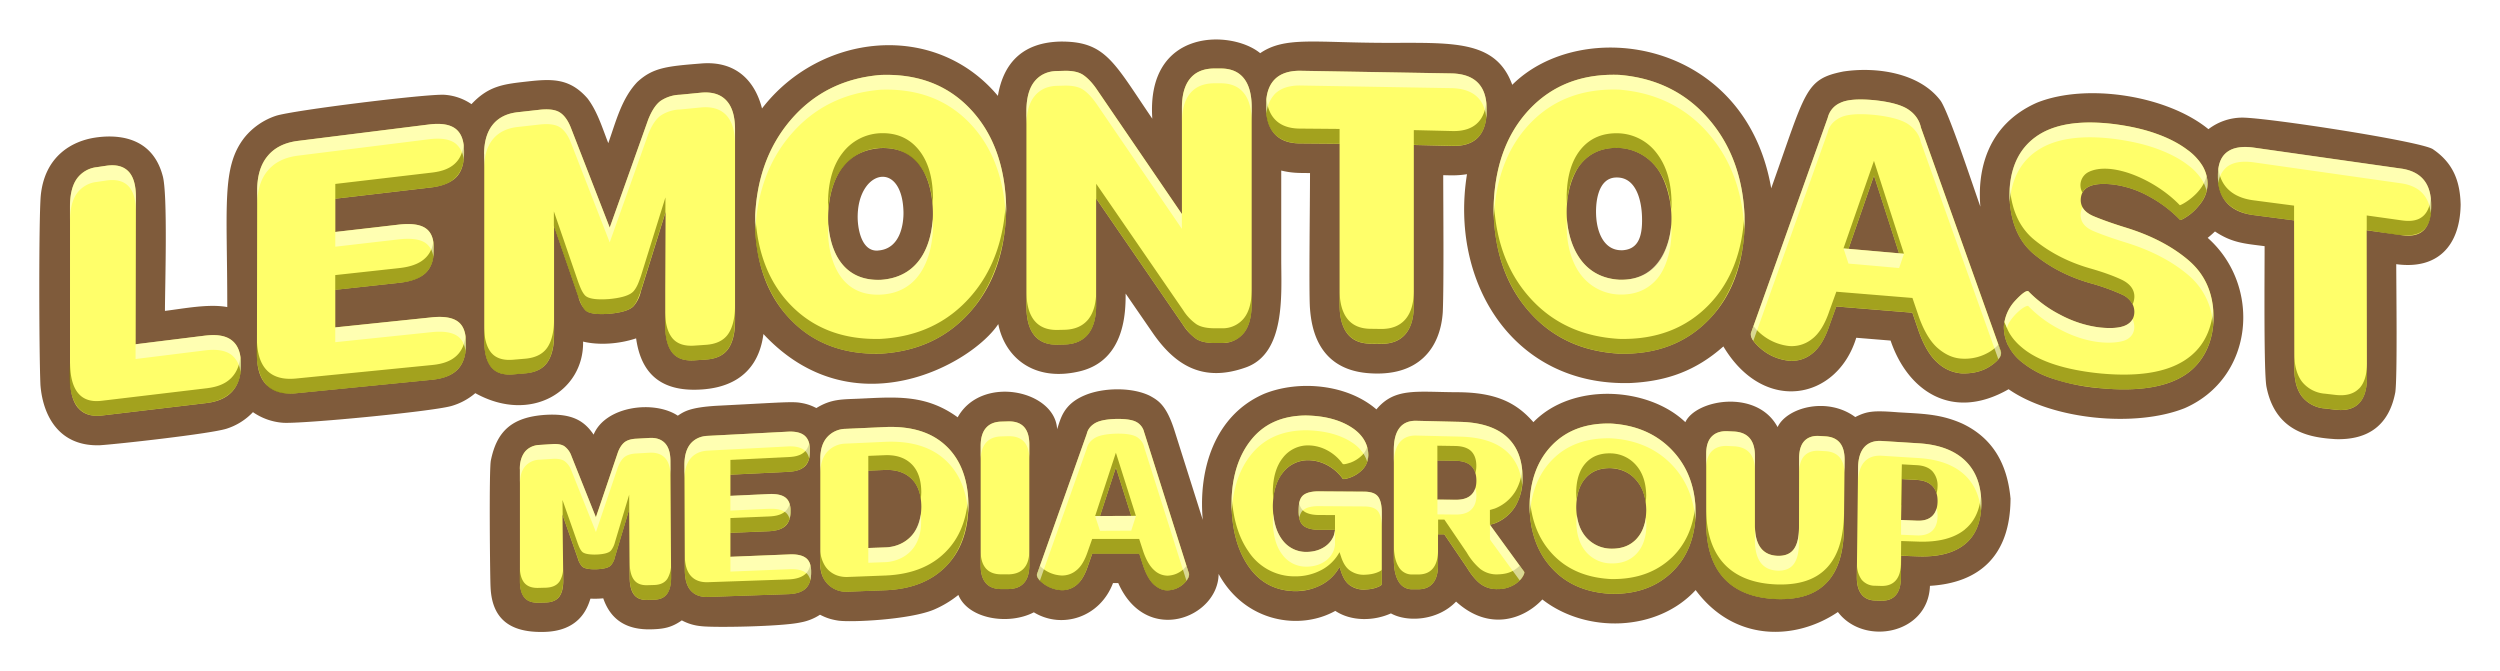 <?xml version="1.0" encoding="UTF-8"?>
<svg xmlns="http://www.w3.org/2000/svg" id="Layer_2" data-name="Layer 2" viewBox="0 0 508.2 136.46">
  <defs>
    <pattern id="st_Fill" width="2" height="2" patternTransform="rotate(60 10 10)" patternUnits="userSpaceOnUse">
      <circle cx="1" cy="1" r="2" fill="#ffff6a"></circle>
    </pattern>
    <pattern id="st_ShadowTop" width="1" height="1" x="1" y="1" patternTransform="rotate(60 10 10)" patternUnits="userSpaceOnUse">
      <circle cx=".5" cy=".5" r=".45" fill="#ffffe6"></circle>
    </pattern>
    <pattern id="st_ShadowBottom" width="1" height="1" x="2" y="2" patternTransform="rotate(60 10 10)" patternUnits="userSpaceOnUse">
      <circle cx=".5" cy=".5" r=".5" fill="#807e00"></circle>
    </pattern>
    <pattern id="st_StrokeBrown" width="1" height="1" x="2" y="2" patternTransform="rotate(60 10 10)" patternUnits="userSpaceOnUse">
      <circle cx=".5" cy=".5" r=".6" fill="#76502e"></circle>
    </pattern>
    <pattern id="st_StrokeWhite" width="1" height="1" patternTransform="rotate(60 10 10)" patternUnits="userSpaceOnUse">
      <circle cx=".5" cy=".5" r=".6" fill="#fff"></circle>
    </pattern>
    <style>
      .c-ShadowTop{fill:url(#st_ShadowTop)}.c-StrokeBrown{fill:url(#st_StrokeBrown)}
    </style>
  </defs>
  <g id="LTMG-Logo">
    <path id="StrokeWhite" fill="url(#st_StrokeWhite)" d="M508.19 41.47c-.16-7.81-3.1-13.59-8.98-17.65-1.51-1.1-3.41-2.27-21.94-5.23-2.9-.46-17.56-2.78-21.78-2.68-.13 0-.25 0-.38.02-2.11.15-3.94.48-5.64 1.07-11.04-6.23-27.35-7.96-38.36-3.56l-.26.11a27.85 27.85 0 0 0-8.15 5.43 20.15 20.15 0 0 0-1.51-2.87c-.09-.13-.17-.26-.27-.38-6.57-8.8-18.89-10.4-27.44-9.09l-.36.06c-7.41 1.48-10.83 4.49-13.7 10.36a39.36 39.36 0 0 0-19.41-13.42c-10.63-3.38-21.89-2.37-30.75 2.4C302.93.68 293.6.71 284.5.72h-3.15c-3.29 0-6.15-.09-8.67-.16-6.7-.18-11.72-.32-16.28 1.24-5.52-2.27-12.89-2.72-19.32.58a19.17 19.17 0 0 0-5.62 4.35C227.72 2.84 223.2.45 215.77.45h-.39c-6.39.14-11.56 2.32-15.16 6.24a36.47 36.47 0 0 0-20.35-5.49 40.7 40.7 0 0 0-23.46 8.21c-3.75-3.31-8.74-4.94-14.45-4.48-7.55.6-12.53 1-17.8 5.82l-.37.36c-.34.36-.67.73-.98 1.1-5.95-4.78-12.41-4.05-16.48-3.58l-.15.02c-3.79.43-7.67.87-11.61 3.29a25.44 25.44 0 0 0-3.24-.59l-.4-.04c-4.56-.31-32.79 3.19-37.28 4.63l-.33.12a21.93 21.93 0 0 0-9.88 6.93 21.97 21.97 0 0 0-3.84 7.31c-3.58-7.85-11.49-11.73-21.42-10.23-10.03 1.5-16.87 8.78-17.85 19l-.01.11c-.44 5.45-.38 32.64-.08 39.4l.01.24c.88 11.87 8.7 19.7 19.57 19.7l.75-.01.26-.01c2.52-.16 22.64-2.21 27.47-3.66l.36-.12c1.4-.5 2.62-1.03 3.75-1.66 1.28.39 2.64.65 4.19.84l.38.04c4.63.32 27.94-1.93 35.3-3.32-.12.44-.23.89-.33 1.36-.76 4.21-.28 25.48-.23 27.66.42 10.57 7.23 16.84 18.19 16.84h.42c4.43-.02 8.25-1.23 11.24-3.46 3.02 2.03 6.79 3.06 11.09 2.93 2.27-.07 4.36-.32 6.49-1.11.74.17 1.5.31 2.34.4 3.46.43 17.96.21 22.9-.87.97-.2 1.84-.44 2.67-.72.68.17 1.39.32 2.16.44 3.65.54 17.06.02 23.73-2.77l.15-.06.47-.21c.98.59 2.03 1.1 3.16 1.52a22.16 22.16 0 0 0 13.14.56 18.75 18.75 0 0 0 16.91-2.62 17.7 17.7 0 0 0 14.37 3.12 18.99 18.99 0 0 0 7.98-3.74 25.35 25.35 0 0 0 22.25 3.05 20.61 20.61 0 0 0 11.27.25c4.09 1.05 8.98.77 13.35-1.24a19.27 19.27 0 0 0 17.98-.43c9.47 4.57 21.08 4.17 29.96-.88 8.74 6.89 19.69 7.19 28.73 3.37a19.3 19.3 0 0 0 15.3 1.5 17.35 17.35 0 0 0 10.77-9.3c11.36-2.84 17.97-11.82 17.97-24.95a29.89 29.89 0 0 0-2.63-10.67c10.65 3.35 23.77 3.53 33.02-.17l.25-.1a28.14 28.14 0 0 0 7.27-4.6c3.25 7.05 9.83 10.93 19.64 11.56l.27.01c10.75.34 18.29-5.68 20.25-16.06l.06-.37c.33-2.34.37-8.56.31-19.75a17.11 17.11 0 0 0 6.44-3.46c2.94-2.52 6.47-7.32 6.6-15.88v-.29Z"></path>
    <g id="StrokeBrown">
      <path d="M494.59 30.35c-2.21-1.61-34.37-6.54-38.93-6.44a11.4 11.4 0 0 0-6.73 2.35c-8.4-6.86-24.78-9.43-34.85-5.39-10.23 4.52-12.14 13.88-11.51 21.14-1.51-4.23-6.29-18.82-8.06-21.5-4.27-5.73-13.11-6.99-19.82-5.97-7.81 1.56-7.56 3.89-14.64 23.74-5.25-30.41-38.54-35.09-52.64-21.04-3.39-9.32-12.42-8.49-26.07-8.53-14.19-.04-20.18-1.32-25.17 2.1-5.72-4.74-23.2-5.24-21.93 13.32-7.82-11.45-9.44-15.75-18.67-15.68-7.24.16-11.52 3.9-12.72 11.04-12.83-15.32-36.13-12.8-47.95 2.56-1.42-5.58-5.27-9.71-12.29-9.15-7.02.56-9.85.83-13.04 3.75-3.22 3.36-4.38 8.12-5.92 12.45-1.2-3.07-2.22-6.47-4.21-9.08-3.6-4.14-7.21-4.02-12.21-3.46-4.83.54-7.86.85-11.39 4.61a11.03 11.03 0 0 0-5.46-1.9c-3.46-.24-30.79 3.14-34.28 4.27a13.85 13.85 0 0 0-6.38 4.39c-4.75 6.03-3.51 13.88-3.52 34.49-3.77-.7-8.79.3-12.67.78 0-4.73.61-23.93-.47-27.5-2.2-8.2-9.58-8.35-13.7-7.73-4.66.7-10.3 3.72-11.08 11.86-.41 5.03-.35 31.71-.06 38.4.43 5.76 3.41 12.56 12.08 12.28 3.68-.24 22.23-2.3 25.68-3.34a12.64 12.64 0 0 0 5.44-3.39 12.27 12.27 0 0 0 6.1 2.16c3.77.26 29.83-2.23 34.14-3.38a12.94 12.94 0 0 0 4.96-2.64c11.33 6.3 22.11-.46 21.91-10.48 3.38.81 7.5.44 10.78-.66 1.08 7.8 5.73 10.91 13.36 10.39 3.73-.26 11.26-1.62 12.52-11.27 18.32 19.64 42.42 6.02 47.74-2.02 1.35 6.79 7.26 11.82 16.56 9.6 9.3-2.23 9.33-12.25 9.33-15.8l5.44 7.9c4.49 6.53 10.13 10.3 19.04 7.09 8.09-2.91 7.15-14.94 7.15-21.86V34.67c2.26.54 3.6.49 5.85.51 0 5.94-.25 24.26-.01 27.48.29 3.88 1.53 12.33 11.76 13.19s14.76-5 15.24-12.42c.24-5.61.09-22.16.09-27.82 1.82.05 2.99.09 4.83-.2-3.55 22.03 9.43 43.15 33.25 42.45 7.39-.36 13.3-2.5 18.87-7.44 8.23 13.82 23.13 10.92 27.01-1.76l6.98.57c3.45 10.19 12.47 16.5 23.99 9.89 8.9 6.21 25.79 7.85 35.82 3.84 14.16-6.22 15.61-24.91 4.65-34.61.55-.44.97-.82 1.48-1.3 3.52 2.35 6.07 2.47 10.09 2.99 0 5.8-.18 25.25.36 28.48 1.83 9.64 9.45 10.45 14.07 10.75 6.68.2 10.88-2.87 12.14-9.54.43-3.03.2-20.81.19-26.03 8.39 1.16 12.96-3.72 13.09-12.07-.1-4.81-1.54-8.51-5.61-11.28ZM178.43 50.94c-2.9.17-3.91-3.37-4.07-6.21-.22-5.64 2.61-8.89 5.2-8.79 2.07.08 3.99 2.31 4.1 7.17.04 2.2-.53 7.54-5.23 7.82Zm151.19-.07c-3.33.02-4.86-3.19-5.13-6.61-.23-2.9.24-8.24 4.2-8.18 4.05 0 5.03 4.97 5.1 8.11.13 4.37-1.04 6.6-4.18 6.69Z" class="c-StrokeBrown"></path>
      <path d="M408.7 101.24c0 11.78-6.39 17.25-16.38 17.85-.34 9.85-13.43 12.3-18.71 5.32-8.5 5.76-20.98 6.23-28.92-4.46-7.82 8.49-22.22 8.88-31.16 1.91-3.74 4.01-10.81 6.56-17.54.43-3.75 3.93-9.98 4.23-13.24 2.4-3.47 1.57-8.06 1.66-11.31-.51-7.24 4.05-18.36 2.32-23.72-7.51-.06 8.9-14.72 14.7-20.4 1.86h-1.07c-2.66 7.03-10.42 9.41-16.09 5.94-5.1 2.67-13.35 1.39-15.34-3.53a21.37 21.37 0 0 1-4.96 2.98c-4.97 2.08-16.89 2.62-19.46 2.24-1.45-.23-2.4-.53-3.71-1.2a10.6 10.6 0 0 1-3.97 1.57c-3.75.84-17.71 1.09-20.25.75a10.12 10.12 0 0 1-3.87-1.17c-2.08 1.46-3.67 1.75-6.16 1.82-4.75.14-8.2-1.65-9.81-6.3-.94.08-1.67.1-2.61.06-.68 2.24-2.47 6.73-9.72 6.77-6.54.09-10.32-2.56-10.58-9.16-.1-1.55-.34-24.07.07-25.73 1.2-5.84 4.19-8.79 11.09-9.24 5.49-.33 7.93 1.27 9.79 4.02 2.41-5.82 12.29-7.06 17.12-3.85 1.28-.86 2.52-1.7 7.99-2.02 11.7-.59 14.72-.86 16.58-.65 1.41.2 2.31.47 3.59 1.12 3.09-1.9 5.28-1.75 8.74-1.91 7.46-.34 13.51-.92 19.99 3.79 4.85-8.73 19.83-5.49 20.21 2.41.73-2.07 1.21-5.03 5.61-6.88 3.73-1.59 9.68-1.71 13.33.14 1.62.92 3.3 1.83 4.97 7.17l5.7 18.01c-.93-10.22 2.38-21.27 12.51-25.64 7.1-2.85 16.9-1.92 22.79 3.18 3.73-4.49 8.2-3.52 16.41-3.49 7.89.02 12.07 2.14 15.5 6.09 7.96-8.19 23.41-7.16 30.89 0 2.15-4.65 14.61-6.78 18.75 1 1.9-4.01 10.12-6.23 15.79-2.04 2.37-1.19 3.64-1.37 8.66-.97 4.81.3 8.6.28 13.12 2.31 5.87 2.8 9.07 7.77 9.77 15.12Z" class="c-StrokeBrown"></path>
    </g>
    <path id="Fill" fill="url(#st_Fill)" d="M15.89 82.93c-1.1-1.27-1.65-3.33-1.66-6.15V42.02c0-2.44.45-4.32 1.37-5.65a5.75 5.75 0 0 1 4.1-2.39l1.87-.28c1.97-.3 3.48.07 4.51 1.11s1.55 2.79 1.55 5.24l-.05 29.93 14.25-1.77c2.4-.28 4.2.06 5.38 1.04 1.19.98 1.78 2.56 1.77 4.73v.24c0 2.29-.6 4.07-1.79 5.37-1.18 1.3-2.98 2.09-5.38 2.36l-20.96 2.5c-2.18.28-3.82-.22-4.94-1.51h-.02Zm383.58 10.71h.01c-2.15-2.06-5.25-3.25-9.36-3.52l-7.64-.48c-1.49-.08-2.66.33-3.49 1.24-.82.92-1.24 2.28-1.28 4.09l-.26 22.35c0 1.53.32 2.69.96 3.5.64.8 1.56 1.22 2.76 1.25l1.28.04c1.28.02 2.26-.36 2.93-1.14.67-.78 1-1.9 1.03-3.38l.05-4.61 3.45.12c4.12.14 7.3-.68 9.51-2.47s3.33-4.54 3.34-8.27c-.02-3.76-1.14-6.66-3.29-8.72Zm-6.71 11.28c-.72.68-1.75.98-3.09.92l-3.22-.14.16-8.31 3.04.17c1.41.08 2.47.5 3.18 1.25s1.06 1.8 1.04 3.16c-.03 1.3-.4 2.29-1.11 2.95Zm-45.92-12.73c0-1.58.4-2.76 1.17-3.5.76-.76 1.84-1.1 3.23-1.03l1.24.06c1.4.07 2.47.52 3.18 1.34.72.83 1.08 2.03 1.08 3.61v14.09c0 4.02 1.55 6.1 4.6 6.22 1.5.05 2.61-.4 3.31-1.36s1.05-2.46 1.05-4.51l.02-14.01c.02-1.58.38-2.75 1.1-3.49s1.73-1.07 3.01-.99l1.21.07c1.32.07 2.3.51 2.97 1.32.66.81.98 2 .96 3.57l-.14 13.79c-.04 4.89-1.16 8.55-3.4 10.96-2.24 2.43-5.59 3.58-10.14 3.45-4.7-.15-8.31-1.54-10.75-4.13-2.45-2.61-3.7-6.41-3.7-11.39V92.17v.02Zm-6.97-.71c-3.14-3.27-7.28-5.08-12.4-5.38-5-.12-9.01 1.34-11.99 4.42-2.97 3.06-4.47 7.21-4.56 12.38.08 5.18 1.57 9.38 4.53 12.59 2.97 3.25 6.98 4.96 12.02 5.22 5.1.1 9.22-1.36 12.38-4.38 3.15-3.01 4.76-7.1 4.85-12.24-.08-5.12-1.69-9.33-4.83-12.61Zm-7.18 18.04c-1.29 1.39-3.02 2.06-5.22 2.01a6.86 6.86 0 0 1-5.12-2.39c-1.26-1.49-1.9-3.49-1.93-6.02.03-2.56.66-4.55 1.91-5.95 1.24-1.4 2.96-2.06 5.14-2 2.17.12 3.9.95 5.19 2.48 1.3 1.53 1.96 3.55 1.99 6.06-.03 2.49-.68 4.42-1.97 5.81h.01Zm-22.87 6.72.02.01c-1.74-2.39-3.49-4.78-6.96-9.57l.98-.29a8.5 8.5 0 0 0 4.21-3.52 11.02 11.02 0 0 0 1.44-5.73c0-3.6-1.06-6.36-3.16-8.29-2.1-1.93-5.24-2.96-9.39-3.09l-9.06-.22c-1.48-.03-2.61.44-3.39 1.43-.77.99-1.16 2.45-1.17 4.38v22.35c0 1.94.32 3.44.96 4.49a3.1 3.1 0 0 0 2.8 1.6h1.25c1.3-.02 2.29-.44 2.96-1.28.68-.84 1.01-2.04 1.01-3.61v-6.28h1.28l4.55 6.7c.92 1.5 1.83 2.62 2.76 3.34a5.46 5.46 0 0 0 3.5 1.09 6.35 6.35 0 0 0 3.26-.81 5.3 5.3 0 0 0 1.77-1.6c.35-.56.48-.92.38-1.1Zm-10.75-15.64c-.69.67-1.73.99-3.12.99l-3.75-.04V93.6l3.71.06c1.42.04 2.49.39 3.18 1.07.68.68 1.03 1.67 1.03 2.98s-.35 2.21-1.05 2.89Zm-18.86.46c.49.74.7 1.87.68 3.4v14.31c-.03.19-.38.4-1.07.66-.68.25-1.51.39-2.5.42a4.79 4.79 0 0 1-2.74-.76c-.87-.53-1.52-1.51-1.98-2.94l-.3-.9a8.95 8.95 0 0 1-3.57 3.57 11.22 11.22 0 0 1-5.54 1.35c-4.01-.1-7.11-1.77-9.38-5.03s-3.41-7.51-3.47-12.76c.05-5.34 1.36-9.66 3.97-12.93 2.61-3.28 6.29-4.94 11.12-4.99 1.91.03 3.65.25 5.21.66 1.57.42 2.93 1 4.05 1.73 1.13.71 1.99 1.56 2.58 2.53s.88 2.01.88 3.13a4.22 4.22 0 0 1-1.29 3.06 6.7 6.7 0 0 1-2.44 1.52c-.82.28-1.31.36-1.47.24a9.12 9.12 0 0 0-3.15-2.77 8.33 8.33 0 0 0-3.82-1 6.43 6.43 0 0 0-5.21 2.53c-1.32 1.66-1.98 3.93-2.03 6.79.04 2.88.64 5.15 1.87 6.79a5.96 5.96 0 0 0 4.95 2.53c1.35 0 2.53-.32 3.5-.91.99-.6 1.68-1.4 2.07-2.42a6.28 6.28 0 0 0 .25-1.17h-2.97c-1.51.02-2.62-.23-3.35-.76-.72-.52-1.08-1.5-1.08-2.93 0 0 .04-1.41.12-1.79.16-.77.48-1.33.96-1.66.73-.5 1.84-.72 3.35-.68l8.85.06c1.47 0 2.45.37 2.94 1.11Zm-47.59-13.12-.01.03a3.2 3.2 0 0 0-1.41-2.07c-.77-.52-2.18-.76-4.22-.74-2.08.05-3.57.36-4.44.9s-1.41 1.24-1.61 2.11l-10.13 28.56c-.12.54.36 1.19 1.39 1.97a6.69 6.69 0 0 0 3.66 1.27 4.49 4.49 0 0 0 3-1.07c.92-.74 1.68-2 2.28-3.79l.91-2.58h9.55l.81 2.49c.63 1.85 1.4 3.15 2.28 3.9s1.78 1.11 2.7 1.08a4.98 4.98 0 0 0 3.22-1.32c.84-.8 1.2-1.48 1.11-2.04l-9.09-28.7Zm-9.02 16.96 3.24-9.88 3.12 9.85c-2.13 0-4.24.02-6.36.03Zm-24.25-14.26c0-1.6.36-2.82 1.07-3.64.71-.83 1.74-1.25 3.1-1.3l1.38-.04c1.43-.04 2.52.33 3.25 1.11.73.79 1.09 1.99 1.09 3.6v24.52c0 1.59-.36 2.79-1.09 3.61s-1.81 1.23-3.25 1.24h-1.38c-1.36 0-2.39-.39-3.1-1.19-.71-.81-1.07-1.99-1.07-3.57V90.64Zm-58.92 29.42c-.8-.9-1.21-2.28-1.22-4.12l-.08-21.42c0-1.85.4-3.27 1.21-4.28.82-1 1.99-1.55 3.54-1.64l16.28-.85c1.52-.08 2.66.19 3.39.8.74.62 1.1 1.61 1.09 2.96v.26c0 1.39-.36 2.42-1.09 3.07-.73.66-1.87 1.01-3.39 1.08l-11.68.57v4.31l7.72-.36c1.57-.08 2.73.15 3.44.69.72.53 1.07 1.43 1.06 2.68v.15c0 1.34-.35 2.33-1.08 2.98-.72.64-1.87.99-3.42 1.05l-7.72.32v4.87l11.88-.48c1.55-.08 2.69.16 3.43.7s1.1 1.47 1.09 2.78v.26c0 1.4-.36 2.46-1.09 3.17s-1.89 1.09-3.43 1.16l-16.44.57c-1.52.05-2.68-.38-3.49-1.29Zm-34.76-24.68c0-1.53.36-2.7 1.03-3.54a3.99 3.99 0 0 1 2.93-1.39l2.48-.16c1.15-.1 2 .04 2.58.4a4.12 4.12 0 0 1 1.46 1.99l4.98 12.47 4.42-13.04c.4-1.09.89-1.85 1.47-2.26s1.37-.63 2.37-.67l2.61-.15c1.36-.08 2.41.27 3.15 1.04s1.11 1.95 1.13 3.54l.14 23.53c.03 1.54-.23 2.71-.77 3.51-.54.81-1.45 1.23-2.73 1.26l-1.38.04c-1.24.03-2.13-.35-2.69-1.11-.56-.77-.84-1.91-.85-3.44l-.04-4.34-.06-9.51-2.88 9.62a3.97 3.97 0 0 1-.8 1.71c-.4.49-1.39.77-2.97.84-1.59.04-2.59-.18-2.97-.63a4.1 4.1 0 0 1-.84-1.65l-3.1-8.82.16 13.2c.03 1.49-.23 2.64-.77 3.42-.55.78-1.48 1.19-2.78 1.23l-1.55.04c-1.29.03-2.23-.34-2.83-1.08-.6-.76-.89-1.87-.88-3.34v-22.7h-.02ZM466.34 44.8l-8.24-1.08c-2.36-.3-4.15-1.11-5.38-2.43s-1.85-3.11-1.86-5.37v-.31c0-2.18.61-3.73 1.84-4.68 1.22-.93 3.01-1.24 5.36-.93l30.15 4.29c4.04.63 5.99 3.08 5.99 7.35v.31c0 2.21-.48 3.81-1.46 4.81-.98.99-2.48 1.34-4.52 1.05l-7.12-1 .05 29.99c0 2.38-.55 4.13-1.63 5.21-1.08 1.09-2.67 1.52-4.75 1.28l-2.13-.25a6.6 6.6 0 0 1-4.66-2.39c-1.05-1.35-1.58-3.23-1.59-5.63l-.05-30.22Zm-58.16 25.37a8.69 8.69 0 0 1-.84-3.79 8.61 8.61 0 0 1 2.28-5.23c1.35-1.45 2.24-2.11 2.68-1.97a24.59 24.59 0 0 0 6.42 4.76c2.68 1.43 5.4 2.3 8.14 2.63 2.38.25 4.15.09 5.29-.46.62-.3 1.07-.71 1.36-1.23.24-.44.37-.97.36-1.57a3.64 3.64 0 0 0-.35-1.45 4.47 4.47 0 0 0-2.26-2.03 43.43 43.43 0 0 0-6.35-2.27c-4.36-1.25-8.14-3.19-11.36-5.82s-4.9-6.61-5.07-11.92c0-.62.03-1.21.08-1.79.38-4.52 2.12-7.93 5.26-10.2 3.55-2.57 8.77-3.45 15.7-2.64 3.49.44 6.49 1.13 8.99 2.05s4.54 1.98 6.12 3.19a11.45 11.45 0 0 1 3.14 3.34 7.5 7.5 0 0 1 1 3.61c-.06 1.49-.52 2.79-1.38 3.92s-1.74 1.99-2.64 2.6-1.43.87-1.6.79a25.32 25.32 0 0 0-6.22-4.72 20.3 20.3 0 0 0-7.25-2.45c-2.27-.27-3.96-.12-5.06.42a2.9 2.9 0 0 0-1.29 1.2c-.24.45-.36.99-.36 1.61.05 1.41.92 2.48 2.63 3.2s3.9 1.49 6.6 2.33c5.14 1.59 9.36 3.8 12.66 6.6 3.02 2.56 4.7 5.9 5.05 10.02.5 5.99-1.86 10.79-5.73 13.31-3.87 2.53-9.63 3.42-17.24 2.7a41.86 41.86 0 0 1-9.83-2 19.4 19.4 0 0 1-6.15-3.34 9.97 9.97 0 0 1-2.76-3.41h-.02Zm-60.68-45.8c-4.64-5.46-10.76-8.53-18.36-9.15-7.54-.27-13.65 2.1-18.32 7.1-4.68 5.02-7.08 11.79-7.21 20.26.12 8.47 2.52 15.37 7.16 20.68 4.64 5.33 10.77 8.19 18.37 8.63 7.57.2 13.67-2.15 18.34-7.02 4.65-4.84 7.06-11.42 7.19-19.78-.13-8.35-2.52-15.25-7.17-20.72Zm-7.77 21.31c-.24 3.34-1.83 11.48-10.6 11.18-8.72-.54-10.37-8.93-10.61-12.38-.31-4.58.95-8.91 2.86-11.2 1.89-2.27 4.48-3.34 7.75-3.21a10.2 10.2 0 0 1 7.72 4.14c1.92 2.53 3.19 7.23 2.88 11.47Zm-67.42-16.46-8.04-.07c-2.26 0-3.97-.65-5.14-1.89-1.17-1.25-1.76-3.09-1.77-5.51v-.35c0-2.34.6-4.09 1.77-5.27 1.16-1.17 2.88-1.75 5.14-1.74l30.94.54c4.66.16 6.99 2.58 6.99 7.24v.34c0 2.42-.59 4.22-1.75 5.43-1.16 1.2-2.91 1.78-5.24 1.72l-7.81-.19V62.1c0 2.59-.59 4.54-1.73 5.85-1.15 1.32-2.8 1.96-4.94 1.94l-2.18-.03c-2.07-.03-3.63-.71-4.67-2.05s-1.57-3.31-1.57-5.9V29.22Zm-62.05 38.94c-1.07-1.31-1.6-3.25-1.61-5.83V22.5c.02-2.62.57-4.61 1.65-5.95s2.59-2.05 4.52-2.11l1.42-.04c1.73-.05 3.06.22 3.97.84.92.61 1.84 1.61 2.78 2.97l17.27 25.3V21.87c0-2.6.56-4.57 1.66-5.9 1.1-1.34 2.73-2.03 4.87-2.05h1.35c2.07 0 3.64.66 4.7 1.99s1.6 3.3 1.6 5.9v40.01c-.02 2.63-.56 4.61-1.64 5.92a5.55 5.55 0 0 1-4.52 1.98h-1.2c-1.73.02-3.04-.26-3.92-.84a10.05 10.05 0 0 1-2.69-2.87l-17.65-25.66v21.7c0 2.59-.55 4.55-1.65 5.9-1.11 1.34-2.73 2.04-4.87 2.08l-1.35.03c-2.07.04-3.64-.6-4.7-1.9Zm-12.89-45.87c-4.63-4.98-10.77-7.33-18.36-7.05-7.54.62-13.64 3.71-18.32 9.2-4.67 5.5-7.08 12.41-7.22 20.75.13 8.32 2.53 14.88 7.17 19.71 4.65 4.85 10.77 7.19 18.37 6.99 7.57-.44 13.68-3.31 18.34-8.64s7.05-12.24 7.19-20.76c-.13-8.46-2.52-15.21-7.17-20.2Zm-7.77 22.33c-.24 3.4-1.61 11.69-10.6 12.27-8.91.3-10.37-7.9-10.61-11.3-.03-.47-1.16-14.66 10.61-15.49 11.66-.43 10.64 14.04 10.6 14.53ZM98.41 31.35c0-2.54.6-4.54 1.74-5.98 1.16-1.44 2.83-2.29 5.02-2.55l4.21-.47c1.94-.25 3.38-.1 4.33.45.94.55 1.73 1.62 2.35 3.19l7.89 20.28 7.81-21.93c.72-1.83 1.56-3.11 2.53-3.83a7.5 7.5 0 0 1 3.94-1.25l4.28-.42c2.22-.2 3.93.31 5.11 1.55s1.78 3.17 1.8 5.78v38.82c.03 2.53-.42 4.48-1.33 5.84s-2.45 2.12-4.6 2.26l-2.33.16c-2.09.14-3.6-.41-4.54-1.63-.94-1.23-1.4-3.09-1.39-5.62v-7.16l.07-15.74-5.03 16.14a6.82 6.82 0 0 1-1.39 2.89c-.68.84-2.34 1.4-4.99 1.65-2.68.2-4.33-.07-4.96-.78a6.4 6.4 0 0 1-1.35-2.68l-4.95-14.36v21.88c.03 2.48-.42 4.4-1.32 5.75s-2.42 2.12-4.54 2.3l-2.47.21c-2.05.17-3.55-.34-4.48-1.52s-1.39-3.01-1.38-5.48V31.35h-.03ZM54.32 78.38c-1.39-1.3-2.08-3.39-2.09-6.27l.05-33.53c.02-2.89.72-5.18 2.12-6.86 1.39-1.69 3.4-2.7 6.02-3.06l26.91-3.37c2.41-.28 4.18.02 5.32.92 1.13.9 1.69 2.42 1.68 4.55v.4c0 2.2-.55 3.85-1.68 4.95-1.14 1.1-2.91 1.78-5.32 2.03l-19.16 2.25v6.76l12.8-1.48c2.55-.3 4.4-.06 5.54.72 1.14.77 1.69 2.14 1.67 4.1v.24c.02 2.12-.55 3.71-1.7 4.79-1.16 1.08-3 1.73-5.52 1.99l-12.8 1.4v7.64l19.49-2.03c2.44-.27 4.23 0 5.37.8 1.14.79 1.71 2.23 1.7 4.31v.4c0 2.21-.56 3.9-1.7 5.08s-2.93 1.88-5.37 2.1l-27.3 2.71c-2.62.28-4.63-.24-6.02-1.55h-.01Zm352.44-6.88h.01l-16.29-45.63a5.76 5.76 0 0 0-2.37-3.48c-1.29-.96-3.6-1.64-6.94-2.01-3.34-.33-5.71-.15-7.09.54a4.41 4.41 0 0 0-2.53 3.01L355.94 67.7c-.17.86.54 1.95 2.12 3.27s3.45 2.11 5.61 2.37a6.59 6.59 0 0 0 4.63-1.4c1.44-1.07 2.63-2.97 3.56-5.71l1.42-3.93 15.47 1.27 1.35 3.95c1.08 2.94 2.37 5.05 3.89 6.33a8.03 8.03 0 0 0 4.74 2.05c2.34.08 4.3-.43 5.9-1.5 1.59-1.07 2.3-2.04 2.13-2.9Zm-31-20.92h-.01.01l5.18-14.88 5.1 15.79-10.28-.91ZM192.45 90.76h-.01c-2.89-2.81-6.95-4.12-12.19-3.96l-8.4.38a5.1 5.1 0 0 0-3.66 1.64c-.93 1.01-1.41 2.45-1.44 4.33v21.73c.04 1.6.56 2.91 1.58 3.92a5.2 5.2 0 0 0 3.91 1.48l7.82-.3c5.25-.23 9.34-1.86 12.29-4.91 2.95-3.03 4.46-7.15 4.52-12.34-.05-5.16-1.52-9.16-4.42-11.97Zm-7.21 18.22a7.47 7.47 0 0 1-5.43 2.3l-3.29.12V95.67l3.39-.14c2.29-.08 4.08.52 5.39 1.8 1.31 1.28 1.97 3.17 1.99 5.67-.03 2.56-.71 4.56-2.05 5.98Z"></path>
    <path id="ShadowBottom" fill="url(#st_ShadowBottom)" d="m41.8 78.95-20.96 2.5c-2.18.28-6.53.33-6.6-7.66-.96 11.02 4.43 10.94 6.6 10.66l20.96-2.5c2.4-.27 8.13-1.56 7.07-9.35-.65 5.28-4.67 6.08-7.07 6.35Zm52.44-49.51c.95 7.76-4.51 8.45-6.92 8.7l-19.16 2.25v-3l19.16-2.25c2.41-.25 6.37-.9 6.92-5.7Zm65.92 63.48-11.68.57v3l11.68-.57c1.52-.06 5.32-.37 4.32-5.76-.57 2.45-2.8 2.69-4.32 2.76Zm-79.21-38.4-12.8 1.4v3l12.8-1.4c2.53-.26 8.22-.91 7.13-8.36-.61 4.3-4.61 5.1-7.13 5.36Zm49.29 1.74c-.38 1.04-.7 2.04-1.4 2.88-.68.84-2.34 1.4-4.99 1.65-2.68.2-4.33-.07-4.96-.78-.62-.71-.94-1.62-1.35-2.68l-4.95-14.36v3l4.95 14.36c.42 1.05.73 1.97 1.35 2.68.63.71 2.29.98 4.96.78 2.65-.26 4.31-.81 4.99-1.65s1.01-1.84 1.39-2.89l5.03-16.08.01-3.04-5.03 16.13Zm25.96 48.73-7.72.32v3l7.72-.32c1.83-.07 5.31-.51 4.31-5.55-.58 2.21-2.75 2.49-4.3 2.55Zm-42.49 13.25c-.55.78-1.48 1.19-2.78 1.23l-1.55.04c-1.29.03-2.23-.34-2.83-1.08-.6-.76-.89-1.87-.88-3.34v3c0 1.48.28 2.59.88 3.34s1.54 1.11 2.83 1.08l1.55-.04c1.31-.04 2.23-.44 2.78-1.23.54-.78.8-1.93.77-3.42l-.01-2.17a5.06 5.06 0 0 1-.75 2.59h-.01Zm-6.97-45.32-2.47.21c-2.05.17-3.55-.34-4.48-1.52s-1.39-3.01-1.38-5.48v3c0 2.47.44 4.3 1.38 5.48.93 1.18 2.43 1.69 4.48 1.52l2.47-.21c2.12-.19 3.63-.95 4.54-2.3s1.35-3.27 1.32-5.75v-3c.03 2.48-.42 4.4-1.32 5.75-.91 1.35-2.42 2.12-4.54 2.3Zm-19.1 1.3-27.3 2.71c-2.62.28-7.88.24-8.11-7.68-.87 11.41 5.49 10.96 8.11 10.69l27.3-2.71c2.44-.22 7.97-1.05 6.99-8.87-.56 4.91-4.55 5.64-6.99 5.86Zm183.74 33.48v-2.99l-2.96-.02c-1.51.03-2.62-.22-3.35-.75a2.78 2.78 0 0 1-.97-1.72c-.08.38-.12 1.79-.12 1.79 0 1.43.36 2.41 1.08 2.93.73.53 1.84.78 3.35.76h2.97m137.17-69.67c.37 4.7 2 8.28 4.97 10.71 3.22 2.63 7 4.57 11.36 5.82 2.56.73 4.68 1.49 6.35 2.27 3.7 1.74 2.51 4.59 2.28 5.03a4.47 4.47 0 0 0-2.26-2.03 43.43 43.43 0 0 0-6.35-2.27c-4.36-1.25-8.14-3.19-11.36-5.82s-4.9-6.61-5.07-11.92c0-.62.03-1.21.08-1.79Zm-144.28-8.89 8.04.07v-3l-8.04-.07c-2.26 0-6.23-.64-6.82-6.05-.99 8.32 4.56 9.05 6.82 9.05Zm39.58 74.24-.98.29v3l.98-.29c1.86-.76 3.26-1.94 4.21-3.52s1.43-3.49 1.44-5.73c0-.55-.03-1.08-.08-1.59a10.31 10.31 0 0 1-1.36 4.32 8.54 8.54 0 0 1-4.21 3.52Zm-23.12-36.51-2.18-.03c-2.07-.03-3.63-.71-4.67-2.05s-1.57-3.31-1.57-5.9v3c0 2.6.52 4.56 1.57 5.9 1.04 1.33 2.6 2.02 4.67 2.05l2.18.03c2.14.02 3.8-.62 4.94-1.94 1.15-1.31 1.73-3.26 1.73-5.85v-3c0 2.59-.59 4.54-1.73 5.85-1.15 1.32-2.8 1.96-4.94 1.94Zm14.48-40.23-7.81-.19v3l7.81.19c2.33.06 7.75-.33 6.91-8.73-.59 5.28-4.58 5.79-6.91 5.73Zm-20.79 67.43c-.82.28-1.31.36-1.47.24a9.12 9.12 0 0 0-3.15-2.77 8.33 8.33 0 0 0-3.82-1 6.43 6.43 0 0 0-5.21 2.53c-1.32 1.66-1.98 3.93-2.03 6.79 0 .54.04 1.06.09 1.56.11-1.07.31-2.05.63-2.92.01-.03.35-.89.55-1.25.03-.06.52-.87.77-1.18a6.41 6.41 0 0 1 5.21-2.53c1.34.02 2.61.36 3.82 1a9.22 9.22 0 0 1 3.15 2.77c.16.12.65.04 1.47-.24a6.7 6.7 0 0 0 2.44-1.52 4.22 4.22 0 0 0 1.29-3.06 5.97 5.97 0 0 0-.24-1.66 3.9 3.9 0 0 1-1.05 1.73 6.7 6.7 0 0 1-2.44 1.52h-.01Zm34.51 20.92a6.5 6.5 0 0 1-1.24.96c-.84.52-1.92.78-3.26.81a5.44 5.44 0 0 1-3.5-1.09 12.55 12.55 0 0 1-2.76-3.34l-4.55-6.7h-1.28v3h1.28l4.55 6.7c.92 1.5 1.83 2.62 2.76 3.34a5.46 5.46 0 0 0 3.5 1.09 6.35 6.35 0 0 0 3.26-.81c.83-.51 1.42-1.04 1.77-1.6s.48-.92.38-1.1l-.91-1.25Zm30.92-1.66c-3.16 3.01-7.28 4.47-12.38 4.38-5.04-.26-9.05-1.97-12.02-5.22-2.65-2.89-4.12-6.59-4.45-11.06-.04.48-.07.97-.08 1.47.08 5.18 1.57 9.38 4.53 12.59 2.97 3.25 6.98 4.96 12.02 5.22 5.1.1 9.22-1.36 12.38-4.38 3.15-3.01 4.76-7.1 4.85-12.24 0-.52-.04-1.02-.08-1.52-.35 4.45-1.93 8.04-4.76 10.76h-.01Zm59.58-5.7c-2.21 1.79-5.4 2.61-9.51 2.47l-3.45-.12-.05 4.61c-.03 1.48-.36 2.6-1.03 3.38s-1.65 1.16-2.93 1.14l-1.28-.04a3.48 3.48 0 0 1-2.76-1.25 5.23 5.23 0 0 1-.93-2.99l-.03 2.48c0 1.53.32 2.69.96 3.5.64.8 1.56 1.22 2.76 1.25l1.28.04c1.28.02 2.26-.36 2.93-1.14s1-1.9 1.03-3.38l.05-4.61 3.45.12c4.12.14 7.3-.68 9.51-2.47s3.33-4.54 3.34-8.27c0-.52-.03-1.02-.08-1.51-.28 2.98-1.37 5.24-3.27 6.78h.01Zm-70.29-35.74c7.57.2 13.67-2.15 18.34-7.02 4.65-4.84 7.61-12.99 7.11-21.29-.39 7.64-2.75 13.74-7.12 18.29-4.67 4.86-10.77 7.21-18.34 7.02-7.6-.44-13.73-3.31-18.37-8.63-4.36-4.99-6.71-11.39-7.08-19.17-.37 9.21 2.45 16.85 7.09 22.16 4.64 5.33 10.77 8.19 18.37 8.63Zm45.68 32.51c-.04 4.89-1.16 8.55-3.4 10.96-2.24 2.43-5.59 3.58-10.14 3.45-4.7-.15-8.31-1.54-10.75-4.13-2.45-2.61-3.7-6.41-3.7-11.39v3c0 4.98 1.24 8.78 3.7 11.39 2.45 2.6 6.06 3.98 10.75 4.13 4.54.13 7.9-1.02 10.14-3.45 2.23-2.42 3.36-6.07 3.4-10.96v-3Zm119.31-64.05c-.54 4.78-3.86 4.74-5.9 4.45l-7.12-1v3c3.64.51 5.93.98 7.07 1 1.43.03 6.9.9 5.95-7.45ZM479.53 79c-1.08 1.09-2.67 1.52-4.75 1.28l-2.13-.25a6.6 6.6 0 0 1-4.66-2.39c-1.05-1.35-1.58-3.23-1.59-5.63v3c0 2.4.54 4.28 1.59 5.63a6.6 6.6 0 0 0 4.66 2.39l2.13.25c2.08.24 3.66-.19 4.75-1.28s1.62-2.83 1.63-5.21v-2.84c-.03 2.3-.57 4-1.62 5.06h-.01ZM458.1 40.72c-2.36-.3-6.48-1.45-7.15-6.44-1.05 7.35 4.37 9.09 7.15 9.44l8.24 1.08v-3l-8.24-1.08Zm-51.86 29.31c-.36.44-.89.9-1.6 1.37a9.7 9.7 0 0 1-5.9 1.5c-1.65-.09-3.22-.77-4.74-2.05s-2.82-3.39-3.89-6.33l-1.35-3.95-15.47-1.27-1.42 3.93c-.92 2.74-2.12 4.64-3.56 5.71a6.6 6.6 0 0 1-4.63 1.4 10.66 10.66 0 0 1-7.23-4.05l-.5 1.4c-.17.86.54 1.95 2.12 3.27s3.45 2.11 5.61 2.37a6.59 6.59 0 0 0 4.63-1.4c1.44-1.07 2.63-2.97 3.56-5.71l1.42-3.93 15.47 1.27 1.35 3.95c1.08 2.94 2.37 5.05 3.89 6.33a8.03 8.03 0 0 0 4.74 2.05c2.34.08 4.3-.43 5.9-1.5 1.59-1.07 2.3-2.04 2.13-2.9l-.53-1.47Zm-189.92-2.99-1.35.03c-2.07.04-3.64-.6-4.7-1.9s-1.6-3.25-1.61-5.83v3c0 2.59.54 4.53 1.61 5.83s2.63 1.94 4.7 1.9l1.35-.03c2.14-.04 3.76-.74 4.87-2.08 1.1-1.35 1.65-3.32 1.65-5.9v-3c0 2.59-.55 4.55-1.65 5.9-1.11 1.34-2.73 2.04-4.87 2.08Zm-11.86-26.06c-.39 7.83-2.74 14.26-7.12 19.27-4.66 5.34-10.77 8.21-18.34 8.64-7.6.2-13.72-2.14-18.37-6.99-4.35-4.54-6.7-10.6-7.09-18.2-.52 8.61 2.45 16.37 7.09 21.2 4.65 4.85 10.77 7.19 18.37 6.99 7.57-.44 13.68-3.31 18.34-8.64s7.61-13.99 7.11-22.27Zm83.89 75.8h-1.25a3.07 3.07 0 0 1-2.8-1.59c-.64-1.05-.96-2.55-.96-4.49v3c0 1.94.32 3.44.96 4.49a3.1 3.1 0 0 0 2.8 1.6h1.25c1.3-.02 2.29-.44 2.96-1.28.68-.84 1.01-2.04 1.01-3.61v-3c0 1.57-.34 2.77-1.01 3.61s-1.66 1.26-2.96 1.27Zm-96.01-4.7c-2.95 3.05-7.04 4.68-12.29 4.91l-7.82.3c-1.58.03-2.89-.47-3.91-1.48s-1.58-2.83-1.58-3.92c0 2.98-.22 5.13 1.58 6.92a5.15 5.15 0 0 0 3.91 1.48l7.82-.3c5.25-.23 9.34-1.86 12.29-4.91 2.95-3.03 4.7-7.85 4.45-13.87-.31 4.5-1.78 8.14-4.45 10.87Zm-27.63 2.8c-.17.71-.46 1.3-.92 1.74-.74.71-1.89 1.09-3.43 1.16l-16.44.57c-1.52.05-2.68-.38-3.49-1.29-.8-.9-1.21-2.28-1.22-4.12v3c0 1.84.42 3.22 1.22 4.12.81.91 1.97 1.34 3.49 1.29l16.44-.57c1.55-.06 2.69-.44 3.43-1.16.74-.71 1.1-1.77 1.09-3.17 0 0-.01-1.27-.16-1.57Zm40.19 1.87h-1.38c-1.36 0-2.39-.39-3.1-1.19-.71-.81-1.07-1.99-1.07-3.57v3c0 1.58.36 2.77 1.07 3.57s1.74 1.2 3.1 1.2h1.38c1.43-.02 2.52-.43 3.25-1.24s1.09-2.02 1.09-3.61v-3c0 1.59-.36 2.79-1.09 3.61s-1.81 1.23-3.25 1.24Zm74.92-.33c-.68.25-1.51.39-2.5.42a4.79 4.79 0 0 1-2.74-.76c-.87-.53-1.52-1.51-1.98-2.94l-.3-.9a8.95 8.95 0 0 1-3.57 3.57 11.22 11.22 0 0 1-5.54 1.35 11.14 11.14 0 0 1-9.38-5.03c-2.04-2.93-3.16-6.67-3.41-11.2-.03.47-.05.95-.06 1.44.05 5.25 1.2 9.5 3.47 12.76s5.37 4.94 9.38 5.03c2.15-.02 4-.47 5.54-1.35a8.89 8.89 0 0 0 3.57-3.57l.3.9c.46 1.43 1.11 2.41 1.98 2.94.86.53 1.78.78 2.74.76a7.98 7.98 0 0 0 2.5-.42c.68-.26 1.04-.47 1.07-.66v-3c-.03.19-.38.4-1.07.66Zm-27-48.67c1.08-1.32 1.62-3.29 1.64-5.92v-3c-.02 2.63-.56 4.61-1.64 5.92a5.55 5.55 0 0 1-4.52 1.98h-1.2c-1.73.02-3.04-.26-3.92-.84a10.05 10.05 0 0 1-2.69-2.87l-17.65-25.66v3l17.65 25.66c.9 1.34 1.8 2.29 2.69 2.87.88.58 2.19.85 3.92.84h1.2c1.93 0 3.43-.67 4.52-1.98Zm-111.69 5.51 2.33-.16c2.15-.14 3.68-.9 4.6-2.26s1.36-3.31 1.33-5.84v-3c.03 2.53-.42 4.48-1.33 5.84s-2.45 2.12-4.6 2.26l-2.33.16c-2.09.14-3.6-.41-4.54-1.63-.94-1.23-1.41-3.09-1.39-5.62v3c-.02 2.53.44 4.39 1.39 5.62.94 1.22 2.45 1.77 4.54 1.63Zm99.45 42.44a4.98 4.98 0 0 1-3.22 1.32 3.98 3.98 0 0 1-2.7-1.08c-.88-.76-1.65-2.05-2.28-3.9l-.81-2.49h-9.55l-.91 2.58c-.6 1.79-1.35 3.05-2.28 3.79a4.52 4.52 0 0 1-3 1.07 6.66 6.66 0 0 1-4.44-1.95l-.61 1.72c-.12.54.36 1.19 1.39 1.97a6.69 6.69 0 0 0 3.66 1.27 4.49 4.49 0 0 0 3-1.07c.92-.74 1.68-2 2.28-3.79l.91-2.58h9.55l.81 2.49c.63 1.85 1.4 3.15 2.28 3.9s1.78 1.11 2.7 1.08a4.98 4.98 0 0 0 3.22-1.32c.84-.8 1.2-1.48 1.11-2.04l-.51-1.63c-.16.21-.35.43-.6.66Zm-112.67-12.15-.01-2.99-2.88 9.62a4.65 4.65 0 0 1-.8 1.71c-.4.49-1.39.77-2.97.84-1.59.04-2.59-.18-2.97-.63-.38-.44-.59-1-.84-1.65l-3.1-8.82.04 3.11 3.07 8.7c.17.65.45 1.21.84 1.65.38.45 1.38.67 2.97.63 1.58-.07 2.57-.36 2.97-.84.39-.49.67-1.06.8-1.71l2.88-9.62Zm.1 13.85v-2.99c0 1.53.29 2.67.85 3.44.56.76 1.45 1.14 2.69 1.11l1.38-.04c1.28-.03 2.19-.45 2.73-1.26a5.7 5.7 0 0 0 .76-3.03l.02 2.51c.03 1.54-.23 2.71-.77 3.51-.54.81-1.45 1.22-2.73 1.26l-1.38.04c-1.23.03-2.13-.35-2.69-1.11-.56-.77-.85-1.91-.85-3.44Zm279.45-51.95c-.06.31-.1.62-.13.93 0 1.31.27 2.57.84 3.79h.02c.57 1.22 1.5 2.35 2.76 3.4a19.4 19.4 0 0 0 6.15 3.34c2.63.94 5.9 1.61 9.83 2 7.61.72 13.37-.17 17.24-2.7 3.87-2.52 6.23-7.32 5.73-13.31-.38 4.64-2.31 8.08-5.74 10.31-3.87 2.53-9.63 3.42-17.24 2.7-9.23-.92-13.75-3.41-15.98-5.34-2.12-1.77-2.78-3.44-2.96-3.87l-.52-1.26Zm15.86-26.3a3 3 0 0 1 1.26-4.19c4.65-2.28 13.61 1.6 18.53 6.75.17.08 4.55-2.18 5.44-5.92.13.53.2 1.05.2 1.59-.06 1.49-.52 2.79-1.38 3.92s-1.74 1.99-2.64 2.6-1.43.87-1.6.79a25.32 25.32 0 0 0-6.22-4.72 20.3 20.3 0 0 0-7.25-2.45c-2.27-.27-3.96-.12-5.06.42-.58.29-1.02.69-1.29 1.21ZM187.28 100c-.03-2.5-.68-4.39-1.99-5.67s-3.1-1.88-5.39-1.8l-3.39.14v3l3.39-.14c2.29-.08 4.08.52 5.39 1.8.23.23.44.48.63.75l.11.15a5.97 5.97 0 0 1 .89 2.01c.11.4.19.82.25 1.26.06-.48.1-.98.11-1.51Zm193.66-64.3 5.1 15.79 1 .09c-1.71-5.26-4.4-13.62-6.1-18.88l-6.2 17.8 1.01.09 5.18-14.89h.01Zm-158.32 69.2h.98l3.24-9.88 3.12 9.85h.95l-4.07-12.85-4.22 12.88Zm-53.87-64.97.11-.5.18-.73a29.9 29.9 0 0 1 .38-1.16l.17-.46.28-.65.19-.41a14.02 14.02 0 0 1 1.19-1.89 10.2 10.2 0 0 1 7.75-4.05c3.24-.12 5.81.99 7.72 3.32.23.27.44.56.64.86l.19.31a20.64 20.64 0 0 1 .56 1.02c.1.21.2.41.29.63l.17.44a17.25 17.25 0 0 1 .67 2.33c.06.27.1.55.15.83l.07.44c.05.4.1.82.13 1.25v.1c.03-.49.05-.98.06-1.5-.04-4.14-1.02-7.38-2.94-9.71-1.91-2.33-4.48-3.43-7.72-3.32a10.14 10.14 0 0 0-7.75 4.05c-1.9 2.46-2.87 5.79-2.92 9.98 0 .5.03.98.06 1.45.03-.46.08-.91.14-1.35l.07-.46.14-.83h.02Zm150.13-1.07.11-.48.18-.72.14-.47.23-.66.17-.44.29-.62.19-.39a13 13 0 0 1 .37-.63c.06-.1.12-.21.19-.3.2-.3.41-.58.63-.85 1.89-2.27 4.48-3.34 7.75-3.21a10.2 10.2 0 0 1 7.72 4.14c.23.3.44.61.64.93l.19.32c.13.22.26.44.37.67l.19.41c.1.22.2.43.29.66l.17.45a11.15 11.15 0 0 1 .37 1.17 15.99 15.99 0 0 1 .3 1.22c.06.28.1.57.15.86l.07.43c.06.44.11.88.14 1.34.03-.48.06-.98.06-1.49-.04-4.11-1.02-7.43-2.94-9.96a10.16 10.16 0 0 0-7.72-4.14c-3.27-.13-5.86.94-7.75 3.21-1.9 2.29-2.87 5.53-2.91 9.74 0 .5.03.98.06 1.46.03-.46.08-.91.13-1.35l.07-.45.14-.83v-.02Zm2.26 60.24c.14-.34.3-.66.48-.96l.1-.16c.19-.29.38-.57.61-.82 1.24-1.4 2.96-2.06 5.14-2a6.98 6.98 0 0 1 5.92 3.53 7.18 7.18 0 0 1 .51 1.03c.31.75.52 1.59.63 2.49.06-.48.1-.98.11-1.51-.04-2.52-.69-4.54-1.99-6.06a6.98 6.98 0 0 0-5.19-2.48c-2.18-.06-3.89.6-5.14 2s-1.89 3.39-1.91 5.95c0 .52.04 1.01.1 1.49a9.5 9.5 0 0 1 .61-2.47v-.03h.01Zm-22.05-4.37c.19.19.35.41.49.65v.03c.13.23.24.49.32.77.13-.44.21-.92.21-1.47 0-1.31-.35-2.29-1.03-2.98-.69-.68-1.76-1.03-3.18-1.07l-3.71-.06v3l3.71.06c1.42.04 2.49.39 3.18 1.07Zm93.74 1.08c-.71-.76-1.77-1.17-3.18-1.25l-3.04-.17-.16 8.31h.06l.1-5.32 3.04.17c1.41.08 2.47.5 3.18 1.25.2.21.36.44.5.69v.03c.14.25.24.52.32.81.12-.41.2-.86.21-1.37a4.31 4.31 0 0 0-1.04-3.16Z"></path>
    <g id="ShadowTop">
      <path d="m19.7 36.98 1.87-.28c1.97-.3 3.48.07 4.51 1.11 1 1.01 1.52 2.71 1.54 5.05v-2.81c0-2.45-.52-4.2-1.55-5.24s-2.53-1.41-4.51-1.11l-1.87.28a5.8 5.8 0 0 0-4.1 2.39c-.92 1.32-1.37 3.21-1.37 5.65v3c0-2.44.45-4.32 1.37-5.65a5.75 5.75 0 0 1 4.1-2.39h.01Zm144.09 76.43c-.74-.54-1.89-.78-3.43-.7l-11.88.48v3l11.88-.48c1.55-.08 2.69.16 3.43.7.46.34.76.84.93 1.47a6.06 6.06 0 0 0 .17-1.43v-.26c0-1.32-.36-2.24-1.09-2.78Zm201.91-6.28c0 2.05-.35 3.55-1.05 4.51s-1.81 1.41-3.31 1.36c-3.05-.12-4.6-2.21-4.6-6.22v3c0 4.02 1.55 6.1 4.6 6.22 1.5.05 2.61-.4 3.31-1.36s1.05-2.46 1.05-4.51v-3Zm27.59-2.9c-.15.25-.32.49-.53.69-.72.68-1.75.98-3.09.92l-3.22-.14v3l3.22.14c1.34.05 2.37-.25 3.09-.92.71-.67 1.08-1.65 1.11-2.95a5.8 5.8 0 0 0-.21-1.63c-.09.3-.2.58-.34.83l-.03.06Zm-134.55 1.64c.04 2.88.64 5.15 1.87 6.79a5.96 5.96 0 0 0 4.95 2.53c1.35 0 2.53-.32 3.5-.91a4.81 4.81 0 0 0 2.07-2.42 6.28 6.28 0 0 0 .25-1.17v-2.99c-.03.21-.06.42-.11.61-.04.2-.09.38-.14.55a4.81 4.81 0 0 1-2.07 2.42c-.98.59-2.15.9-3.5.91a5.99 5.99 0 0 1-4.95-2.53c-.23-.3-.42-.64-.61-.98l-.09-.18a8.13 8.13 0 0 1-.49-1.2c-.29-.86-.48-1.82-.58-2.88-.05.47-.08.94-.09 1.44h-.01Zm40.83-5.91c-.14.24-.3.45-.5.64-.69.68-1.73 1-3.12 1l-3.75-.04v3l3.75.04c1.39 0 2.43-.32 3.12-1 .7-.68 1.05-1.64 1.05-2.89 0-.58-.08-1.08-.21-1.53a3.6 3.6 0 0 1-.32.75v.03h-.01Zm34.73 6.55c-.1.39-.23.76-.38 1.11v.02a6.83 6.83 0 0 1-1.22 1.89c-1.29 1.39-3.02 2.06-5.22 2.01a6.86 6.86 0 0 1-5.73-3.25l-.1-.17a7.6 7.6 0 0 1-.49-.99l-.01-.03c-.3-.75-.5-1.58-.61-2.49-.06.48-.1.98-.1 1.51.03 2.53.67 4.53 1.93 6.02a6.79 6.79 0 0 0 5.12 2.39c2.2.05 3.93-.62 5.22-2.01 1.28-1.39 1.94-3.32 1.97-5.81 0-.52-.05-1.01-.11-1.49-.06.44-.14.86-.24 1.26v.02h-.03Zm153.91-72.23-30.15-4.29c-2.36-.31-4.14 0-5.36.93-1.23.94-1.84 2.5-1.84 4.68v.31c0 .47.04.92.09 1.36a4.88 4.88 0 0 1 1.75-3.35c1.22-.93 3.01-1.24 5.36-.93l30.15 4.29c3.61.56 5.54 2.59 5.92 6.06.05-.44.08-.91.08-1.41v-.31c0-4.27-1.96-6.71-5.99-7.35h-.01Zm-98.09 55.84-7.64-.48c-1.49-.08-2.66.33-3.49 1.24-.82.92-1.24 2.28-1.28 4.09v3c.04-1.81.46-3.17 1.28-4.09.83-.91 1.99-1.32 3.49-1.24l7.64.48c4.12.28 7.21 1.46 9.36 3.52 1.85 1.78 2.94 4.18 3.21 7.21.04-.48.07-.97.08-1.49-.02-3.76-1.14-6.66-3.29-8.72s-5.25-3.25-9.36-3.52Zm54.72-37.23c-3.3-2.8-7.52-5.01-12.66-6.6a75.86 75.86 0 0 1-6.6-2.33 7.4 7.4 0 0 1-.69-.34l-.17-.1-.45-.3-.13-.1a5.95 5.95 0 0 1-.44-.42h-.01a4.33 4.33 0 0 1-.37-.54c-.25.46-.38.99-.38 1.62.05 1.41.92 2.48 2.63 3.2s3.9 1.49 6.6 2.33c5.14 1.59 9.36 3.8 12.66 6.6a14.15 14.15 0 0 1 5.03 10.01c.05-.6.08-1.21.08-1.85-.12-4.65-1.81-8.38-5.11-11.17Zm-54.37-27.02c-.28-1.36-1.08-2.52-2.37-3.48s-3.6-1.64-6.94-2.01c-3.34-.33-5.71-.15-7.09.54a4.41 4.41 0 0 0-2.53 3.01L355.93 67.7c-.02.11-.03.23-.02.35v.05c0 .11.03.22.07.33v.03a2.89 2.89 0 0 0 .34.68l.1.13 15.11-42.35c.3-1.32 1.15-2.32 2.53-3.01s3.74-.87 7.09-.54c3.33.37 5.65 1.05 6.94 2.01s2.09 2.12 2.37 3.48l15.76 44.16c.11-.13.2-.27.28-.39.07-.12.13-.24.17-.36l.01-.03c.04-.11.06-.21.07-.32v-.06c0-.12 0-.24-.02-.35l-16.29-45.64h.02Zm23.33 4.97c3.55-2.57 8.77-3.45 15.7-2.64 3.49.44 6.49 1.13 8.99 2.05s4.54 1.98 6.12 3.19a11.45 11.45 0 0 1 3.14 3.34c.37.66.63 1.32.79 2l.11-.57c.04-.27.08-.54.09-.82 0-1.24-.33-2.44-1-3.61a11.33 11.33 0 0 0-3.14-3.34 22.97 22.97 0 0 0-6.12-3.19c-2.5-.92-5.5-1.61-8.99-2.05-6.93-.81-12.15.07-15.7 2.64-3.54 2.56-5.31 6.57-5.34 11.99 0 .41.05.81.08 1.2.38-4.51 2.12-7.92 5.25-10.19h.02Zm-156.34-7.75a6.48 6.48 0 0 1 1.68-3.97c1.16-1.17 2.88-1.75 5.14-1.74l30.94.54c4.22.15 6.51 2.16 6.91 6 .05-.45.08-.92.08-1.42v-.34c0-4.66-2.33-7.08-6.99-7.24l-30.94-.54c-2.26 0-3.97.57-5.14 1.74-1.17 1.18-1.76 2.93-1.77 5.27v.35c0 .48.04.92.09 1.35ZM180.25 86.8l-8.4.38a5.1 5.1 0 0 0-3.66 1.64c-.93 1.01-1.41 2.45-1.44 4.33v3c.03-1.88.51-3.32 1.44-4.33a5.13 5.13 0 0 1 3.66-1.64l8.4-.38c5.24-.16 9.3 1.15 12.19 3.97 2.6 2.52 4.04 6.02 4.35 10.44.03-.48.06-.97.07-1.47-.05-5.16-1.52-9.16-4.42-11.97-2.89-2.82-6.95-4.13-12.19-3.97Zm107.65 1.74 9.06.22c4.15.12 7.29 1.16 9.39 3.09 1.78 1.63 2.8 3.87 3.07 6.7.05-.46.08-.92.08-1.41 0-3.6-1.06-6.36-3.16-8.29s-5.24-2.96-9.39-3.09l-9.06-.22c-1.48-.03-2.61.44-3.39 1.43-.77.99-1.16 2.45-1.17 4.38v3c0-1.93.4-3.39 1.17-4.38.78-.99 1.91-1.46 3.39-1.43h.01Zm-108.1 22.74-3.29.12v3l3.29-.12c2.51-.02 8.17-1.68 7.37-9.76-.77 4.83-3.81 6.62-7.37 6.76Zm138.72-66.8c-.3 4.99.97 8.98 2.88 11.42a10.14 10.14 0 0 0 7.73 3.97c3.26.11 5.85-.97 7.75-3.22 1.89-2.25 3.14-6.37 2.86-10.97-.2 2.75-1.82 11.47-10.6 11.18-8.72-.54-10.38-8.93-10.62-12.38Zm-150.13 1.1c-.31 2.44-.02 14.79 10.62 14.31 10.72-.49 10.86-13.11 10.59-15.28-.24 3.4-1.61 11.69-10.6 12.27-8.91.3-10.37-7.9-10.61-11.3Z" class="c-ShadowTop"></path>
      <path d="M160.69 27.44c4.68-5.5 10.78-8.58 18.32-9.2 7.59-.28 13.73 2.07 18.36 7.05 4.37 4.68 6.71 10.95 7.09 18.69.02-.5.07-.98.08-1.49-.13-8.46-2.52-15.21-7.17-20.2-4.63-4.98-10.77-7.33-18.36-7.05-7.54.62-13.64 3.71-18.32 9.2-4.67 5.5-7.08 12.41-7.22 20.75 0 .52.05 1.01.08 1.51.39-7.67 2.76-14.1 7.14-19.27Zm104.73 60.02c1.91.03 3.65.25 5.21.66 1.57.42 2.93 1 4.05 1.73a7.81 7.81 0 0 1 2.58 2.53c.28.47.5.96.64 1.46.06-.19.11-.39.15-.6.04-.24.08-.47.09-.73 0-1.12-.29-2.16-.88-3.13s-1.45-1.81-2.58-2.53a14.17 14.17 0 0 0-4.05-1.73c-1.56-.41-3.3-.63-5.21-.66-4.84.05-8.51 1.71-11.12 4.99-2.61 3.27-3.91 7.59-3.97 12.93 0 .53.03 1.05.06 1.56.26-4.68 1.54-8.52 3.91-11.49 2.61-3.28 6.29-4.94 11.12-4.99Zm37.46 19.22v3l6.05 8.31a4.12 4.12 0 0 0 .53-.65c.35-.56.48-.92.38-1.1 0 0-3.49-4.78-6.96-9.57Zm7.94-81.36c4.67-5 10.78-7.36 18.32-7.1 7.6.62 13.72 3.69 18.36 9.16 4.36 5.13 6.71 11.54 7.09 19.21.03-.5.07-.98.08-1.49-.13-8.35-2.52-15.25-7.17-20.72-4.64-5.47-10.76-8.54-18.36-9.16-7.54-.27-13.65 2.1-18.32 7.1-4.68 5.02-7.08 11.79-7.21 20.26 0 .52.05 1.01.07 1.52.38-7.77 2.74-14.05 7.14-18.78Zm-33.55 74.63-8.85-.06c-1.51-.04-2.62.18-3.35.68-.72.5-1.08 1.49-1.08 2.97v.48c0 .27.03.51.05.75l.08.49c.16-.78.46-1.36.95-1.69.73-.5 1.84-.72 3.35-.68l8.85.06c1.47 0 2.45.37 2.94 1.11s.7 1.87.68 3.4v-3c.03-1.53-.19-2.66-.68-3.4s-1.48-1.11-2.94-1.11ZM231.19 85.9c-.77-.52-2.18-.76-4.22-.74-2.08.05-3.57.36-4.44.9s-1.41 1.24-1.61 2.11l-10.13 28.56a1.1 1.1 0 0 0 .18.73c.1.18.24.36.43.55l9.52-26.85c.2-.86.74-1.57 1.61-2.11s2.36-.84 4.44-.9c2.05-.03 3.45.22 4.22.74s1.24 1.21 1.41 2.07l8.57 27.06.22-.31.04-.06.1-.21.1-.25.04-.16c.02-.13.04-.26.02-.38l-9.09-28.7a3.2 3.2 0 0 0-1.41-2.07v.02Zm15.61-68.97h1.35c2.07 0 3.64.66 4.7 1.99 1.07 1.33 1.6 3.3 1.6 5.9v-3c0-2.6-.53-4.56-1.6-5.9-1.07-1.33-2.63-1.99-4.7-1.99h-1.35c-2.14.02-3.77.7-4.87 2.05-1.1 1.33-1.65 3.31-1.66 5.9v3c0-2.6.56-4.57 1.66-5.9 1.1-1.34 2.73-2.03 4.87-2.05ZM68.15 50.15l12.8-1.48c2.55-.3 4.4-.06 5.54.72a3.88 3.88 0 0 1 1.58 2.76c.06-.45.1-.92.09-1.42v-.24c.02-1.96-.53-3.33-1.67-4.1-1.14-.78-2.99-1.02-5.54-.72l-.39.05-.43.05-.58.07-1.39.16-.83.1a79.79 79.79 0 0 1-2.32.27l-5.42.62-.45.05-.98.11v3h-.01ZM204.9 85.67l-1.38.04c-1.36.04-2.39.47-3.1 1.3-.71.82-1.07 2.04-1.07 3.64v3c0-1.6.36-2.82 1.07-3.64.71-.83 1.74-1.25 3.1-1.3l1.38-.04c1.43-.04 2.52.33 3.25 1.11.73.79 1.09 1.99 1.09 3.6v-3c0-1.61-.36-2.81-1.09-3.6-.73-.78-1.81-1.16-3.25-1.11Zm9.91-68.22 1.42-.04c1.73-.05 3.06.22 3.97.84.92.61 1.84 1.61 2.78 2.97l17.27 25.3v-3l-17.27-25.3a11.21 11.21 0 0 0-2.78-2.97c-.92-.62-2.24-.9-3.97-.84l-1.42.04a5.7 5.7 0 0 0-4.52 2.11c-1.08 1.34-1.63 3.33-1.65 5.95v3c.02-2.62.57-4.61 1.65-5.95s2.59-2.05 4.52-2.11Zm-109.65 8.37 4.21-.47c1.94-.25 3.38-.1 4.33.45.94.55 1.73 1.62 2.35 3.19l7.89 20.28 7.81-21.93c.72-1.83 1.56-3.11 2.53-3.83a7.5 7.5 0 0 1 3.94-1.25l4.28-.42c2.22-.2 3.93.31 5.11 1.55s1.78 3.17 1.8 5.78v-3c-.02-2.61-.61-4.54-1.8-5.78-1.18-1.24-2.89-1.75-5.11-1.55l-4.28.42a7.5 7.5 0 0 0-3.94 1.25c-.97.72-1.81 2-2.53 3.83l-7.81 21.93-7.89-20.28c-.61-1.57-1.41-2.64-2.35-3.19-.95-.55-2.39-.7-4.33-.45l-4.21.47c-2.19.26-3.86 1.11-5.02 2.55-1.15 1.43-1.73 3.43-1.74 5.98v3c0-2.54.6-4.54 1.74-5.98 1.16-1.44 2.83-2.29 5.02-2.55Zm246.08 64.84 1.24.06c1.4.07 2.47.52 3.18 1.34.72.83 1.08 2.03 1.08 3.61v-3c0-1.58-.36-2.78-1.08-3.61-.71-.82-1.78-1.27-3.18-1.34l-1.24-.06c-1.39-.07-2.46.28-3.23 1.03s-1.16 1.92-1.17 3.5v3c0-1.58.4-2.76 1.17-3.5.76-.76 1.84-1.1 3.23-1.03Zm-241.6 2.79 2.48-.16c1.15-.1 2 .04 2.58.4a4.12 4.12 0 0 1 1.46 1.99l4.98 12.47 4.42-13.04c.4-1.09.89-1.85 1.47-2.26s1.37-.63 2.37-.67l2.61-.15c1.36-.08 2.41.27 3.15 1.04s1.11 1.95 1.13 3.54v-3c-.02-1.59-.39-2.77-1.13-3.54s-1.79-1.12-3.15-1.04l-2.61.15c-1 .04-1.8.26-2.37.67a4.62 4.62 0 0 0-1.47 2.26l-4.42 13.04-4.98-12.47a4.07 4.07 0 0 0-1.46-1.99c-.58-.36-1.43-.5-2.58-.4l-2.48.16c-1.29.1-2.26.56-2.93 1.39a5.53 5.53 0 0 0-1.03 3.54v3c0-1.53.36-2.7 1.03-3.54a3.99 3.99 0 0 1 2.93-1.39ZM54.4 34.72c1.39-1.69 3.4-2.7 6.02-3.06l26.91-3.37c2.41-.28 4.18.02 5.32.92a4.7 4.7 0 0 1 1.6 3.23c.05-.41.08-.82.08-1.28v-.4c0-2.13-.55-3.65-1.68-4.55-1.14-.9-2.91-1.2-5.32-.92l-26.91 3.37c-2.62.36-4.63 1.37-6.02 3.06-1.4 1.68-2.1 3.97-2.12 6.86v3c.02-2.89.72-5.18 2.12-6.86Zm316.64 53.99-1.21-.07c-1.29-.08-2.29.25-3.01.99s-1.08 1.9-1.1 3.49v3c.02-1.58.38-2.75 1.1-3.49s1.73-1.07 3.01-.99l1.21.07c1.32.07 2.3.51 2.97 1.32.58.71.88 1.72.94 3.02l.03-2.44c.02-1.57-.3-2.77-.96-3.57-.67-.81-1.65-1.24-2.97-1.32ZM156.2 103.44c1.57-.08 2.73.15 3.44.69.42.31.69.75.86 1.3a4.54 4.54 0 0 0 .19-1.48v-.15c0-1.24-.34-2.14-1.06-2.68-.71-.54-1.87-.77-3.44-.69l-7.72.36v3l7.72-.36h.01Zm-15.86-10.2c.82-1 1.99-1.55 3.54-1.64l16.28-.85c1.52-.08 2.66.19 3.39.8.46.39.76.94.93 1.61a6.36 6.36 0 0 0 .16-1.39v-.26c0-1.35-.36-2.34-1.09-2.96-.73-.61-1.87-.88-3.39-.8l-16.28.85a4.68 4.68 0 0 0-3.54 1.64c-.81 1-1.22 2.43-1.21 4.28v2.81c.03-1.75.43-3.12 1.21-4.09Zm187.13-7.14c-5-.12-9.01 1.34-11.99 4.42-2.97 3.06-4.47 7.21-4.56 12.38 0 .52.04 1.03.08 1.53.33-4.48 1.8-8.14 4.48-10.91 2.98-3.08 6.99-4.54 11.99-4.42 5.11.3 9.26 2.11 12.4 5.39 2.82 2.95 4.4 6.65 4.75 11.09.04-.49.07-.97.08-1.48-.08-5.12-1.69-9.33-4.83-12.61s-7.28-5.09-12.4-5.39ZM41.81 68.21l-.27.03-.24.03-.47.06-.65.08-.39.05-3.87.48-3.55.44-4.71.59-.1.01v3l14.25-1.77c2.4-.28 4.2.06 5.38 1.04a5.02 5.02 0 0 1 1.67 3.36c.05-.44.1-.9.1-1.38v-.24c0-2.17-.58-3.75-1.77-4.73-1.18-.98-2.98-1.32-5.38-1.04Zm51.2-2.88c-1.14-.8-2.93-1.07-5.37-.8l-19.49 2.03v3l19.49-2.03c2.44-.27 4.23 0 5.37.8.88.61 1.42 1.63 1.61 3.02.05-.42.09-.84.08-1.31v-.4c0-2.08-.56-3.52-1.7-4.31Zm314.98 1.37c.21-1.65 3.24-4.58 4.29-4.52a24.15 24.15 0 0 0 6.42 4.76c6.97 3.72 12.29 2.72 13.43 2.17 2.4-1.15 1.7-3.59 1.38-4.23-.29.52-.74.93-1.36 1.23-1.14.55-2.91.71-5.29.46a23.09 23.09 0 0 1-8.14-2.63 24.59 24.59 0 0 1-6.42-4.76c-.44-.14-1.33.52-2.68 1.97a8.46 8.46 0 0 0-2.15 4.3l.52 1.26m-32.23-13.13 10.29.91 1-2.91-12.3-1.08 1.01 3.09Z" class="c-ShadowTop"></path>
      <path d="m223.6 107.9 6.36-.03.95-3-8.29.03.98 3Z" class="c-ShadowTop"></path>
    </g>
  </g>
</svg>
